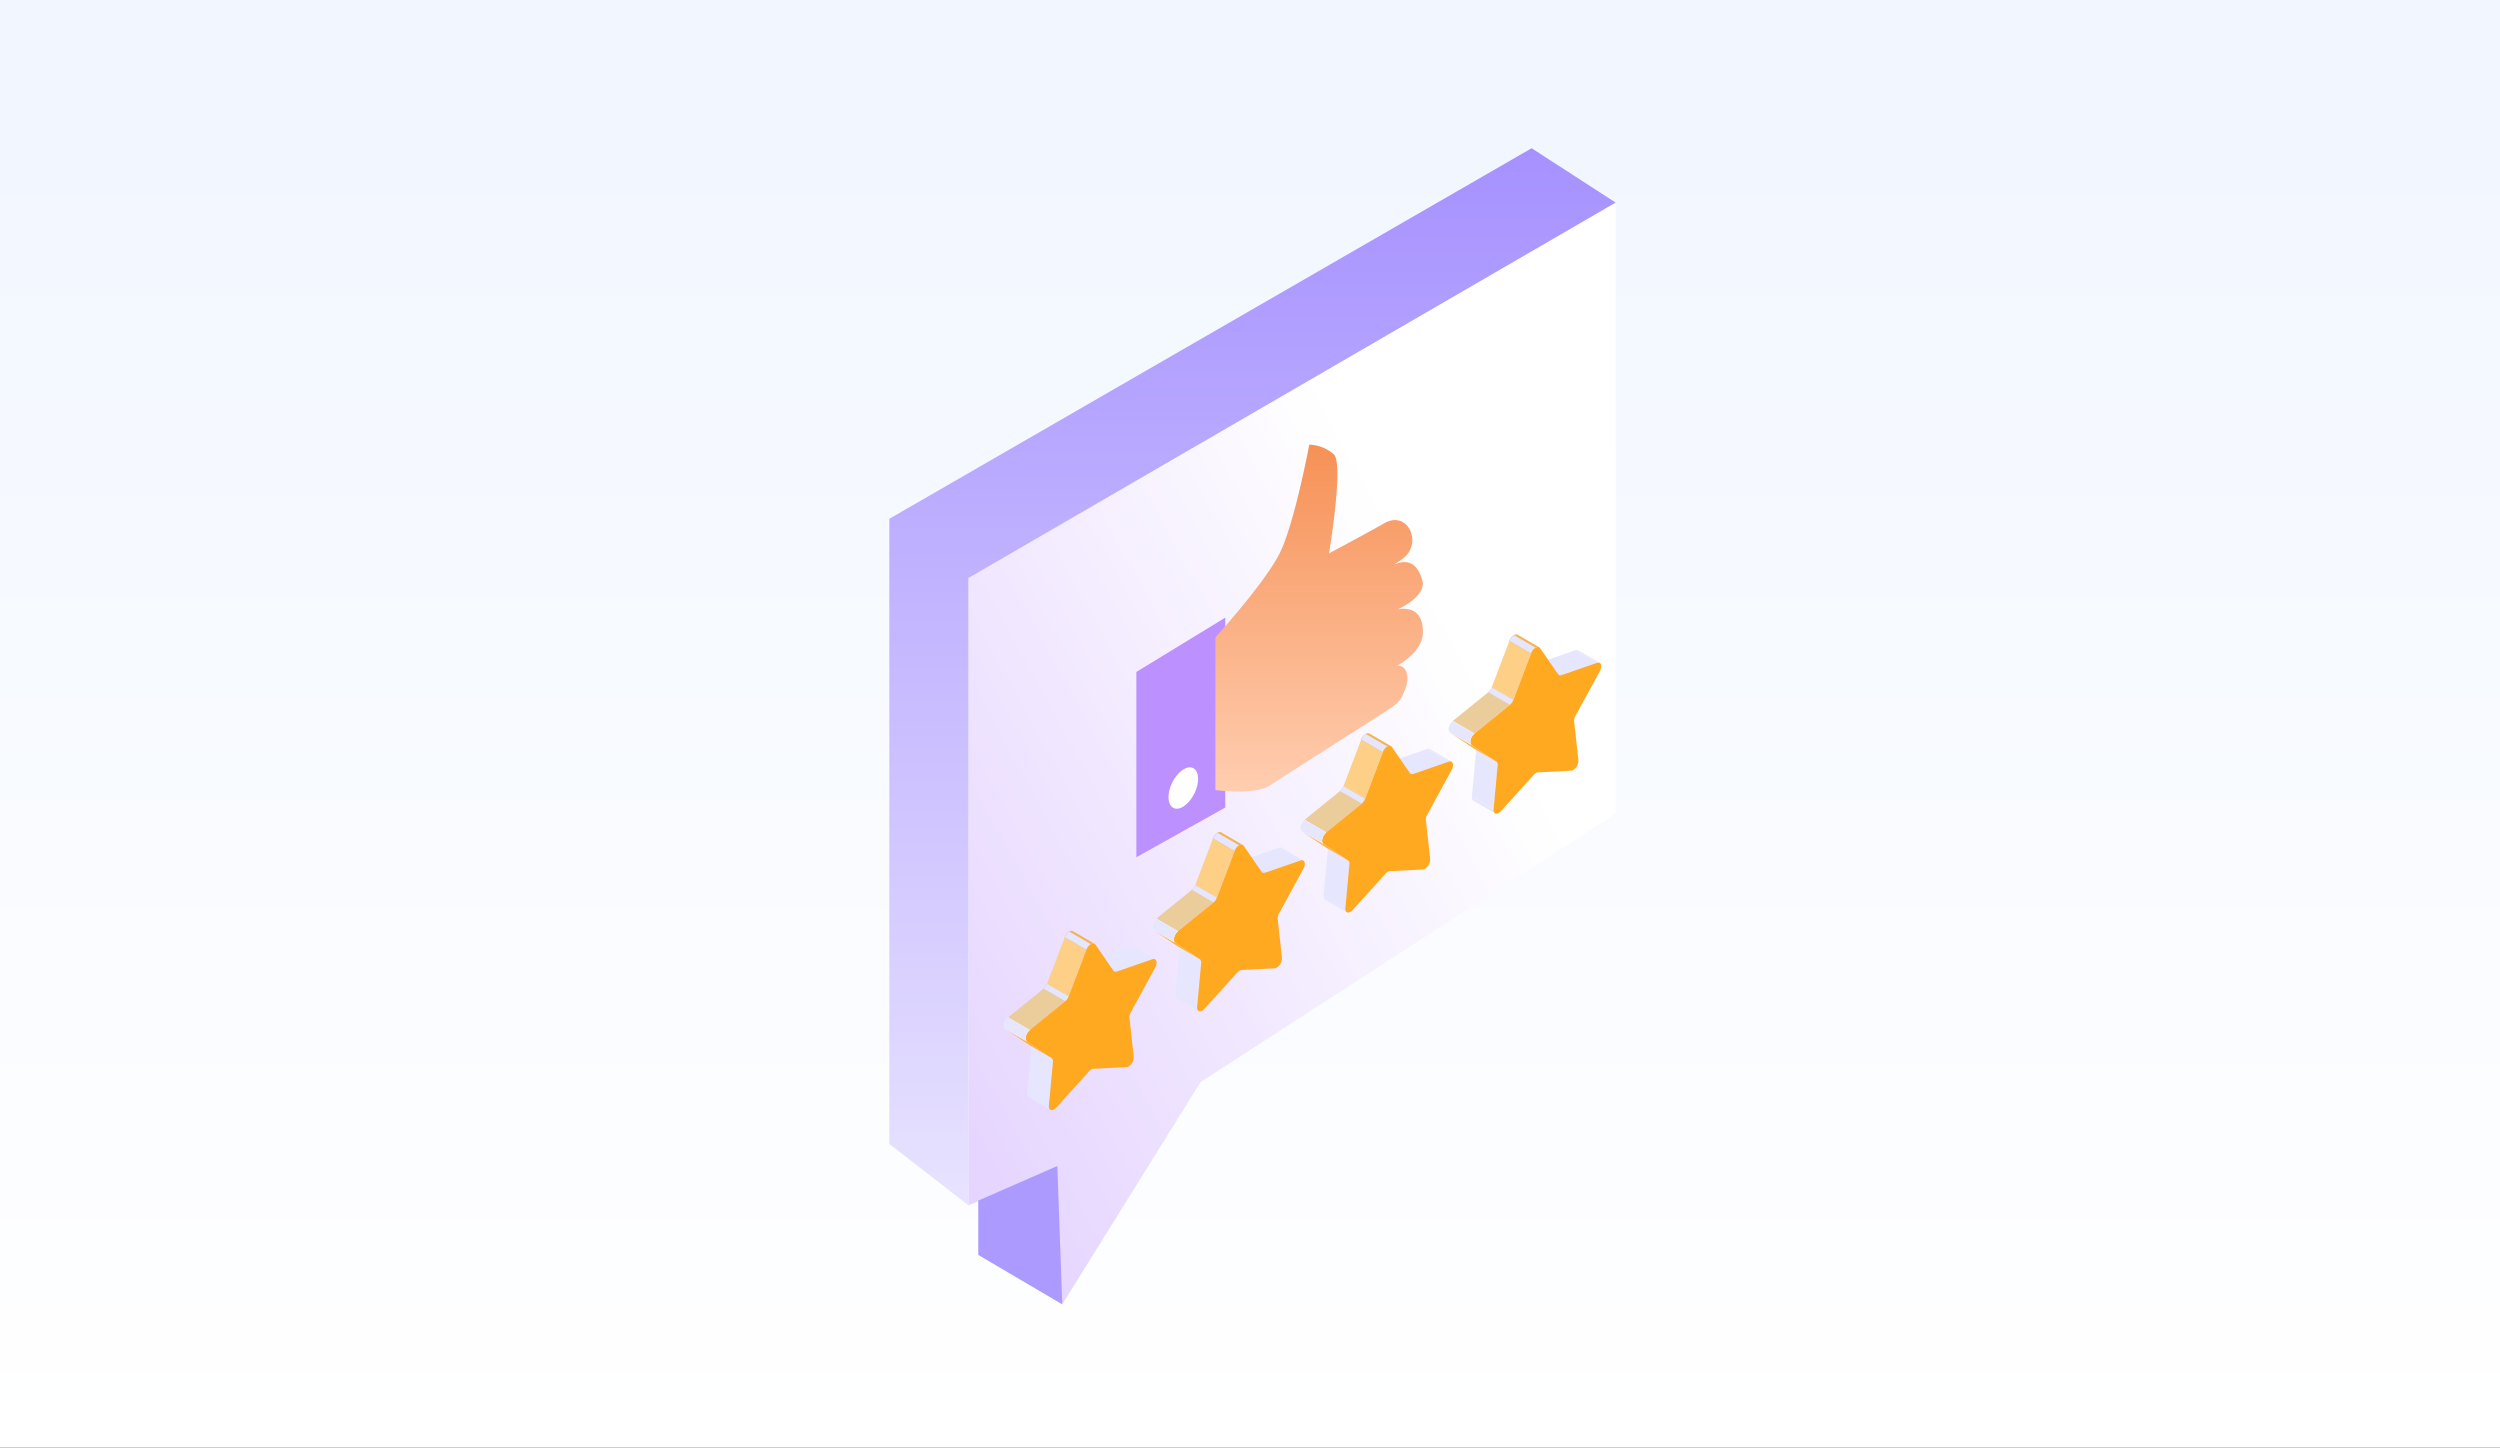 <svg xmlns="http://www.w3.org/2000/svg" xmlns:xlink="http://www.w3.org/1999/xlink" width="506" height="293" viewBox="0 0 506 293">
  <rect x="0" y="0" width="506" height="293" fill="#333333" stroke="none"/>
  <defs>
    <linearGradient id="linear-gradient" x1="0.5" y1="-0.173" x2="0.5" y2="1" gradientUnits="objectBoundingBox">
      <stop offset="0" stop-color="#eef4ff"/>
      <stop offset="1" stop-color="#fff"/>
    </linearGradient>
    <clipPath id="clip-path">
      <path id="Path_23393" data-name="Path 23393" d="M16,87V213.942L33,207l2,27,28-45,84-54.333V11Z" fill="none"/>
    </clipPath>
    <linearGradient id="linear-gradient-2" x1="0.813" y1="0.458" x2="0.087" y2="1.141" gradientUnits="objectBoundingBox">
      <stop offset="0" stop-color="#fff"/>
      <stop offset="1" stop-color="#e2cfff"/>
    </linearGradient>
    <clipPath id="clip-path-2">
      <rect id="Rectangle_1521" data-name="Rectangle 1521" width="30.906" height="36.288" fill="none"/>
    </clipPath>
    <clipPath id="clip-path-3">
      <path id="Path_21246" data-name="Path 21246" d="M5.881,3.778l4.39,2.551a.631.631,0,0,1-.539-.023L5.34,3.755a.64.64,0,0,0,.541.023" transform="translate(-5.34 -3.755)" fill="none"/>
    </clipPath>
    <clipPath id="clip-path-5">
      <path id="Path_21251" data-name="Path 21251" d="M16.906,9.662a2.4,2.4,0,0,1-.708,1l-4.39-2.551a2.418,2.418,0,0,0,.708-1Z" transform="translate(-11.808 -7.111)" fill="none"/>
    </clipPath>
    <clipPath id="clip-path-7">
      <path id="Path_21256" data-name="Path 21256" d="M14.13,2.647a2.27,2.27,0,0,0-.916,1.146L8.824,1.24A2.261,2.261,0,0,1,9.738.1Z" transform="translate(-8.824 -0.097)" fill="none"/>
    </clipPath>
    <clipPath id="clip-path-8">
      <rect id="Rectangle_1524" data-name="Rectangle 1524" width="30.906" height="36.288" fill="#fff"/>
    </clipPath>
    <clipPath id="clip-path-9">
      <path id="Path_21262" data-name="Path 21262" d="M22.279,14.189c-.8.649-1.116,1.958-.559,2.328l-4.391-2.551c-.557-.37-.242-1.679.56-2.33Z" transform="translate(-17.048 -11.636)" fill="none"/>
    </clipPath>
    <linearGradient id="linear-gradient-3" x1="0.5" x2="0.5" y2="1" gradientUnits="objectBoundingBox">
      <stop offset="0" stop-color="#f69156"/>
      <stop offset="1" stop-color="#ffceb1"/>
    </linearGradient>
    <linearGradient id="linear-gradient-4" x1="0.5" x2="0.5" y2="1" gradientUnits="objectBoundingBox">
      <stop offset="0" stop-color="#a691ff"/>
      <stop offset="1" stop-color="#e8e3ff"/>
    </linearGradient>
  </defs>
  <g id="Group_4692" data-name="Group 4692" transform="translate(-167 -6665)">
    <rect id="Rectangle_192" data-name="Rectangle 192" width="506" height="293" transform="translate(167 6665)" fill="url(#linear-gradient)"/>
    <g id="Group_8822" data-name="Group 8822" transform="translate(347 6695)">
      <g id="Group_8817" data-name="Group 8817">
        <g id="Group_8816" data-name="Group 8816" clip-path="url(#clip-path)">
          <rect id="Rectangle_2517" data-name="Rectangle 2517" width="131" height="223" transform="translate(16 11)" fill="url(#linear-gradient-2)"/>
          <g id="Group_8830" data-name="Group 8830" transform="translate(23.19 158.405)">
            <g id="Group_5239" data-name="Group 5239" transform="translate(0 0)">
              <g id="Group_5238" data-name="Group 5238" transform="translate(0 0)" clip-path="url(#clip-path-2)">
                <path id="Path_21241" data-name="Path 21241" d="M5.134,4.707.744,2.156A.633.633,0,0,0,.2,2.137l4.39,2.551a.633.633,0,0,1,.539.02" transform="translate(25.463 1.056)" fill="#e6e6ff"/>
                <path id="Path_21242" data-name="Path 21242" d="M18.675,24.364l-4.39-2.551a.794.794,0,0,0,.3.815l4.39,2.553a.8.8,0,0,1-.3-.816" transform="translate(-9.568 11.036)" fill="#e6e6ff"/>
                <path id="Path_21243" data-name="Path 21243" d="M12.147,4.671,7.757,2.12.563,4.606l4.39,2.551Z" transform="translate(17.911 1.072)" fill="#e6e6ff"/>
                <path id="Path_21244" data-name="Path 21244" d="M5.339,3.756l4.39,2.551a.64.64,0,0,0,.541.023L5.878,3.779a.637.637,0,0,1-.539-.023" transform="translate(12.596 1.9)" fill="#b7b6e3"/>
              </g>
            </g>
            <g id="Group_5241" data-name="Group 5241" transform="translate(17.933 5.654)">
              <g id="Group_5240" data-name="Group 5240" clip-path="url(#clip-path-3)">
                <path id="Path_21245" data-name="Path 21245" d="M10.271,6.329,5.881,3.778a.64.64,0,0,1-.541-.023L9.731,6.306a.631.631,0,0,0,.539.023" transform="translate(-5.34 -3.755)" fill="#e6e6ff"/>
              </g>
            </g>
            <g id="Group_5243" data-name="Group 5243" transform="translate(0 0)">
              <g id="Group_5242" data-name="Group 5242" transform="translate(0 0)" clip-path="url(#clip-path-2)">
                <path id="Path_21247" data-name="Path 21247" d="M19.14,18.482l-4.391-2.551-.818,8.858,4.39,2.551Z" transform="translate(-9.214 8.06)" fill="#e6e6ff"/>
                <path id="Path_21248" data-name="Path 21248" d="M18.315,17.951,13.926,15.4a.83.83,0,0,1,.273.8l4.391,2.551a.827.827,0,0,0-.274-.8" transform="translate(-8.662 7.792)" fill="#e6e6ff"/>
                <path id="Path_21249" data-name="Path 21249" d="M16.906,9.662l-4.39-2.551a2.418,2.418,0,0,1-.708,1l4.39,2.551a2.4,2.4,0,0,0,.708-1" transform="translate(-3.783 3.598)" fill="#b7b6e3"/>
              </g>
            </g>
            <g id="Group_5245" data-name="Group 5245" transform="translate(8.025 10.708)">
              <g id="Group_5244" data-name="Group 5244" clip-path="url(#clip-path-5)">
                <path id="Path_21250" data-name="Path 21250" d="M16.906,9.662l-4.39-2.551a2.418,2.418,0,0,1-.708,1l4.39,2.551a2.4,2.4,0,0,0,.708-1" transform="translate(-11.808 -7.111)" fill="#e6e6ff"/>
              </g>
            </g>
            <g id="Group_5247" data-name="Group 5247" transform="translate(0 0)">
              <g id="Group_5246" data-name="Group 5246" transform="translate(0 0)" clip-path="url(#clip-path-2)">
                <path id="Path_21252" data-name="Path 21252" d="M13.465,2.62,9.075.069A.748.748,0,0,0,8.33.145L12.72,2.7a.745.745,0,0,1,.745-.077" transform="translate(4.895 -0.001)" fill="#f4b34e"/>
                <path id="Path_21253" data-name="Path 21253" d="M17.4,3.408,13.01.857,9.432,10.275l4.39,2.551Z" transform="translate(-0.698 0.433)" fill="#fdcf87"/>
                <path id="Path_21254" data-name="Path 21254" d="M14.129,2.648,9.739.1a2.265,2.265,0,0,0-.914,1.145l4.39,2.551a2.265,2.265,0,0,1,.914-1.145" transform="translate(3.486 0.049)" fill="#d39f4c"/>
              </g>
            </g>
            <g id="Group_5249" data-name="Group 5249" transform="translate(12.311 0.145)">
              <g id="Group_5248" data-name="Group 5248" clip-path="url(#clip-path-7)">
                <path id="Path_21255" data-name="Path 21255" d="M14.129,2.648,9.739.1a2.265,2.265,0,0,0-.914,1.145l4.39,2.551a2.265,2.265,0,0,1,.914-1.145" transform="translate(-8.825 -0.097)" fill="#e6e6ff"/>
              </g>
            </g>
            <g id="Group_5251" data-name="Group 5251" transform="translate(0 0)">
              <g id="Group_5250" data-name="Group 5250" transform="translate(0 0)" clip-path="url(#clip-path-8)">
                <path id="Path_21257" data-name="Path 21257" d="M18.5,15.735l-4.39-2.551,4.98,3.337,4.39,2.551Z" transform="translate(-13.831 6.67)" fill="#ffb238"/>
                <path id="Path_21258" data-name="Path 21258" d="M23.851,10.327l-4.39-2.551L12.278,13.59l4.39,2.551Z" transform="translate(-11.435 3.934)" fill="#ebcc9b"/>
                <path id="Path_21259" data-name="Path 21259" d="M13.225,1.84a2.265,2.265,0,0,0-.914,1.145L8.733,12.4a2.413,2.413,0,0,1-.708,1L.841,19.219c-.8.651-1.117,1.958-.56,2.33l4.982,3.337a.825.825,0,0,1,.273.8l-.819,8.858c-.074.8.452,1.089,1.047.745a1.8,1.8,0,0,0,.438-.364l6.659-7.358a1.825,1.825,0,0,1,.437-.361.984.984,0,0,1,.438-.145l6.678-.34a1,1,0,0,0,.438-.142,2.268,2.268,0,0,0,1.039-1.95l-.866-7.885a1.985,1.985,0,0,1,.268-1.113L26.24,6.561c.551-1.012.232-1.953-.572-1.675L18.473,7.371a.572.572,0,0,1-.709-.182l-3.62-5.262c-.2-.3-.56-.294-.919-.087" transform="translate(4.39 0.857)" fill="#ffa921"/>
                <path id="Path_21260" data-name="Path 21260" d="M22.279,14.188l-4.39-2.551c-.8.649-1.117,1.958-.56,2.328l4.39,2.551c-.557-.37-.242-1.678.56-2.328" transform="translate(-17.048 5.888)" fill="#fff"/>
              </g>
            </g>
            <g id="Group_5253" data-name="Group 5253" transform="translate(0 17.523)">
              <g id="Group_5252" data-name="Group 5252" clip-path="url(#clip-path-9)">
                <path id="Path_21261" data-name="Path 21261" d="M22.279,14.188l-4.39-2.551c-.8.649-1.117,1.958-.56,2.328l4.39,2.551c-.557-.37-.242-1.678.56-2.328" transform="translate(-17.048 -11.635)" fill="#e6e6ff"/>
              </g>
            </g>
          </g>
          <g id="Group_8831" data-name="Group 8831" transform="translate(53.19 138.405)">
            <g id="Group_5239-2" data-name="Group 5239" transform="translate(0 0)">
              <g id="Group_5238-2" data-name="Group 5238" transform="translate(0 0)" clip-path="url(#clip-path-2)">
                <path id="Path_21241-2" data-name="Path 21241" d="M5.134,4.707.744,2.156A.633.633,0,0,0,.2,2.137l4.39,2.551a.633.633,0,0,1,.539.02" transform="translate(25.463 1.056)" fill="#e6e6ff"/>
                <path id="Path_21242-2" data-name="Path 21242" d="M18.675,24.364l-4.39-2.551a.794.794,0,0,0,.3.815l4.39,2.553a.8.8,0,0,1-.3-.816" transform="translate(-9.568 11.036)" fill="#e6e6ff"/>
                <path id="Path_21243-2" data-name="Path 21243" d="M12.147,4.671,7.757,2.12.563,4.606l4.39,2.551Z" transform="translate(17.911 1.072)" fill="#e6e6ff"/>
                <path id="Path_21244-2" data-name="Path 21244" d="M5.339,3.756l4.39,2.551a.64.64,0,0,0,.541.023L5.878,3.779a.637.637,0,0,1-.539-.023" transform="translate(12.596 1.9)" fill="#b7b6e3"/>
              </g>
            </g>
            <g id="Group_5241-2" data-name="Group 5241" transform="translate(17.933 5.654)">
              <g id="Group_5240-2" data-name="Group 5240" clip-path="url(#clip-path-3)">
                <path id="Path_21245-2" data-name="Path 21245" d="M10.271,6.329,5.881,3.778a.64.64,0,0,1-.541-.023L9.731,6.306a.631.631,0,0,0,.539.023" transform="translate(-5.34 -3.755)" fill="#e6e6ff"/>
              </g>
            </g>
            <g id="Group_5243-2" data-name="Group 5243" transform="translate(0 0)">
              <g id="Group_5242-2" data-name="Group 5242" transform="translate(0 0)" clip-path="url(#clip-path-2)">
                <path id="Path_21247-2" data-name="Path 21247" d="M19.14,18.482l-4.391-2.551-.818,8.858,4.39,2.551Z" transform="translate(-9.214 8.06)" fill="#e6e6ff"/>
                <path id="Path_21248-2" data-name="Path 21248" d="M18.315,17.951,13.926,15.4a.83.83,0,0,1,.273.8l4.391,2.551a.827.827,0,0,0-.274-.8" transform="translate(-8.662 7.792)" fill="#e6e6ff"/>
                <path id="Path_21249-2" data-name="Path 21249" d="M16.906,9.662l-4.39-2.551a2.418,2.418,0,0,1-.708,1l4.39,2.551a2.4,2.4,0,0,0,.708-1" transform="translate(-3.783 3.598)" fill="#b7b6e3"/>
              </g>
            </g>
            <g id="Group_5245-2" data-name="Group 5245" transform="translate(8.025 10.708)">
              <g id="Group_5244-2" data-name="Group 5244" clip-path="url(#clip-path-5)">
                <path id="Path_21250-2" data-name="Path 21250" d="M16.906,9.662l-4.39-2.551a2.418,2.418,0,0,1-.708,1l4.39,2.551a2.4,2.4,0,0,0,.708-1" transform="translate(-11.808 -7.111)" fill="#e6e6ff"/>
              </g>
            </g>
            <g id="Group_5247-2" data-name="Group 5247" transform="translate(0 0)">
              <g id="Group_5246-2" data-name="Group 5246" transform="translate(0 0)" clip-path="url(#clip-path-2)">
                <path id="Path_21252-2" data-name="Path 21252" d="M13.465,2.62,9.075.069A.748.748,0,0,0,8.33.145L12.72,2.7a.745.745,0,0,1,.745-.077" transform="translate(4.895 -0.001)" fill="#f4b34e"/>
                <path id="Path_21253-2" data-name="Path 21253" d="M17.4,3.408,13.01.857,9.432,10.275l4.39,2.551Z" transform="translate(-0.698 0.433)" fill="#fdcf87"/>
                <path id="Path_21254-2" data-name="Path 21254" d="M14.129,2.648,9.739.1a2.265,2.265,0,0,0-.914,1.145l4.39,2.551a2.265,2.265,0,0,1,.914-1.145" transform="translate(3.486 0.049)" fill="#d39f4c"/>
              </g>
            </g>
            <g id="Group_5249-2" data-name="Group 5249" transform="translate(12.311 0.145)">
              <g id="Group_5248-2" data-name="Group 5248" clip-path="url(#clip-path-7)">
                <path id="Path_21255-2" data-name="Path 21255" d="M14.129,2.648,9.739.1a2.265,2.265,0,0,0-.914,1.145l4.39,2.551a2.265,2.265,0,0,1,.914-1.145" transform="translate(-8.825 -0.097)" fill="#e6e6ff"/>
              </g>
            </g>
            <g id="Group_5251-2" data-name="Group 5251" transform="translate(0 0)">
              <g id="Group_5250-2" data-name="Group 5250" transform="translate(0 0)" clip-path="url(#clip-path-8)">
                <path id="Path_21257-2" data-name="Path 21257" d="M18.5,15.735l-4.39-2.551,4.98,3.337,4.39,2.551Z" transform="translate(-13.831 6.67)" fill="#ffb238"/>
                <path id="Path_21258-2" data-name="Path 21258" d="M23.851,10.327l-4.39-2.551L12.278,13.59l4.39,2.551Z" transform="translate(-11.435 3.934)" fill="#ebcc9b"/>
                <path id="Path_21259-2" data-name="Path 21259" d="M13.225,1.84a2.265,2.265,0,0,0-.914,1.145L8.733,12.4a2.413,2.413,0,0,1-.708,1L.841,19.219c-.8.651-1.117,1.958-.56,2.33l4.982,3.337a.825.825,0,0,1,.273.8l-.819,8.858c-.074.8.452,1.089,1.047.745a1.8,1.8,0,0,0,.438-.364l6.659-7.358a1.825,1.825,0,0,1,.437-.361.984.984,0,0,1,.438-.145l6.678-.34a1,1,0,0,0,.438-.142,2.268,2.268,0,0,0,1.039-1.95l-.866-7.885a1.985,1.985,0,0,1,.268-1.113L26.24,6.561c.551-1.012.232-1.953-.572-1.675L18.473,7.371a.572.572,0,0,1-.709-.182l-3.62-5.262c-.2-.3-.56-.294-.919-.087" transform="translate(4.39 0.857)" fill="#ffa921"/>
                <path id="Path_21260-2" data-name="Path 21260" d="M22.279,14.188l-4.39-2.551c-.8.649-1.117,1.958-.56,2.328l4.39,2.551c-.557-.37-.242-1.678.56-2.328" transform="translate(-17.048 5.888)" fill="#fff"/>
              </g>
            </g>
            <g id="Group_5253-2" data-name="Group 5253" transform="translate(0 17.523)">
              <g id="Group_5252-2" data-name="Group 5252" clip-path="url(#clip-path-9)">
                <path id="Path_21261-2" data-name="Path 21261" d="M22.279,14.188l-4.39-2.551c-.8.649-1.117,1.958-.56,2.328l4.39,2.551c-.557-.37-.242-1.678.56-2.328" transform="translate(-17.048 -11.635)" fill="#e6e6ff"/>
              </g>
            </g>
          </g>
          <g id="Group_8832" data-name="Group 8832" transform="translate(83.19 118.405)">
            <g id="Group_5239-3" data-name="Group 5239" transform="translate(0 0)">
              <g id="Group_5238-3" data-name="Group 5238" transform="translate(0 0)" clip-path="url(#clip-path-2)">
                <path id="Path_21241-3" data-name="Path 21241" d="M5.134,4.707.744,2.156A.633.633,0,0,0,.2,2.137l4.39,2.551a.633.633,0,0,1,.539.02" transform="translate(25.463 1.056)" fill="#e6e6ff"/>
                <path id="Path_21242-3" data-name="Path 21242" d="M18.675,24.364l-4.39-2.551a.794.794,0,0,0,.3.815l4.39,2.553a.8.8,0,0,1-.3-.816" transform="translate(-9.568 11.036)" fill="#e6e6ff"/>
                <path id="Path_21243-3" data-name="Path 21243" d="M12.147,4.671,7.757,2.12.563,4.606l4.39,2.551Z" transform="translate(17.911 1.072)" fill="#e6e6ff"/>
                <path id="Path_21244-3" data-name="Path 21244" d="M5.339,3.756l4.39,2.551a.64.64,0,0,0,.541.023L5.878,3.779a.637.637,0,0,1-.539-.023" transform="translate(12.596 1.9)" fill="#b7b6e3"/>
              </g>
            </g>
            <g id="Group_5241-3" data-name="Group 5241" transform="translate(17.933 5.654)">
              <g id="Group_5240-3" data-name="Group 5240" clip-path="url(#clip-path-3)">
                <path id="Path_21245-3" data-name="Path 21245" d="M10.271,6.329,5.881,3.778a.64.64,0,0,1-.541-.023L9.731,6.306a.631.631,0,0,0,.539.023" transform="translate(-5.34 -3.755)" fill="#e6e6ff"/>
              </g>
            </g>
            <g id="Group_5243-3" data-name="Group 5243" transform="translate(0 0)">
              <g id="Group_5242-3" data-name="Group 5242" transform="translate(0 0)" clip-path="url(#clip-path-2)">
                <path id="Path_21247-3" data-name="Path 21247" d="M19.14,18.482l-4.391-2.551-.818,8.858,4.39,2.551Z" transform="translate(-9.214 8.06)" fill="#e6e6ff"/>
                <path id="Path_21248-3" data-name="Path 21248" d="M18.315,17.951,13.926,15.4a.83.83,0,0,1,.273.8l4.391,2.551a.827.827,0,0,0-.274-.8" transform="translate(-8.662 7.792)" fill="#e6e6ff"/>
                <path id="Path_21249-3" data-name="Path 21249" d="M16.906,9.662l-4.39-2.551a2.418,2.418,0,0,1-.708,1l4.39,2.551a2.4,2.4,0,0,0,.708-1" transform="translate(-3.783 3.598)" fill="#b7b6e3"/>
              </g>
            </g>
            <g id="Group_5245-3" data-name="Group 5245" transform="translate(8.025 10.708)">
              <g id="Group_5244-3" data-name="Group 5244" clip-path="url(#clip-path-5)">
                <path id="Path_21250-3" data-name="Path 21250" d="M16.906,9.662l-4.39-2.551a2.418,2.418,0,0,1-.708,1l4.39,2.551a2.4,2.4,0,0,0,.708-1" transform="translate(-11.808 -7.111)" fill="#e6e6ff"/>
              </g>
            </g>
            <g id="Group_5247-3" data-name="Group 5247" transform="translate(0 0)">
              <g id="Group_5246-3" data-name="Group 5246" transform="translate(0 0)" clip-path="url(#clip-path-2)">
                <path id="Path_21252-3" data-name="Path 21252" d="M13.465,2.62,9.075.069A.748.748,0,0,0,8.33.145L12.72,2.7a.745.745,0,0,1,.745-.077" transform="translate(4.895 -0.001)" fill="#f4b34e"/>
                <path id="Path_21253-3" data-name="Path 21253" d="M17.4,3.408,13.01.857,9.432,10.275l4.39,2.551Z" transform="translate(-0.698 0.433)" fill="#fdcf87"/>
                <path id="Path_21254-3" data-name="Path 21254" d="M14.129,2.648,9.739.1a2.265,2.265,0,0,0-.914,1.145l4.39,2.551a2.265,2.265,0,0,1,.914-1.145" transform="translate(3.486 0.049)" fill="#d39f4c"/>
              </g>
            </g>
            <g id="Group_5249-3" data-name="Group 5249" transform="translate(12.311 0.145)">
              <g id="Group_5248-3" data-name="Group 5248" clip-path="url(#clip-path-7)">
                <path id="Path_21255-3" data-name="Path 21255" d="M14.129,2.648,9.739.1a2.265,2.265,0,0,0-.914,1.145l4.39,2.551a2.265,2.265,0,0,1,.914-1.145" transform="translate(-8.825 -0.097)" fill="#e6e6ff"/>
              </g>
            </g>
            <g id="Group_5251-3" data-name="Group 5251" transform="translate(0 0)">
              <g id="Group_5250-3" data-name="Group 5250" transform="translate(0 0)" clip-path="url(#clip-path-8)">
                <path id="Path_21257-3" data-name="Path 21257" d="M18.5,15.735l-4.39-2.551,4.98,3.337,4.39,2.551Z" transform="translate(-13.831 6.67)" fill="#ffb238"/>
                <path id="Path_21258-3" data-name="Path 21258" d="M23.851,10.327l-4.39-2.551L12.278,13.59l4.39,2.551Z" transform="translate(-11.435 3.934)" fill="#ebcc9b"/>
                <path id="Path_21259-3" data-name="Path 21259" d="M13.225,1.84a2.265,2.265,0,0,0-.914,1.145L8.733,12.4a2.413,2.413,0,0,1-.708,1L.841,19.219c-.8.651-1.117,1.958-.56,2.33l4.982,3.337a.825.825,0,0,1,.273.8l-.819,8.858c-.074.8.452,1.089,1.047.745a1.8,1.8,0,0,0,.438-.364l6.659-7.358a1.825,1.825,0,0,1,.437-.361.984.984,0,0,1,.438-.145l6.678-.34a1,1,0,0,0,.438-.142,2.268,2.268,0,0,0,1.039-1.95l-.866-7.885a1.985,1.985,0,0,1,.268-1.113L26.24,6.561c.551-1.012.232-1.953-.572-1.675L18.473,7.371a.572.572,0,0,1-.709-.182l-3.62-5.262c-.2-.3-.56-.294-.919-.087" transform="translate(4.39 0.857)" fill="#ffa921"/>
                <path id="Path_21260-3" data-name="Path 21260" d="M22.279,14.188l-4.39-2.551c-.8.649-1.117,1.958-.56,2.328l4.39,2.551c-.557-.37-.242-1.678.56-2.328" transform="translate(-17.048 5.888)" fill="#fff"/>
              </g>
            </g>
            <g id="Group_5253-3" data-name="Group 5253" transform="translate(0 17.523)">
              <g id="Group_5252-3" data-name="Group 5252" clip-path="url(#clip-path-9)">
                <path id="Path_21261-3" data-name="Path 21261" d="M22.279,14.188l-4.39-2.551c-.8.649-1.117,1.958-.56,2.328l4.39,2.551c-.557-.37-.242-1.678.56-2.328" transform="translate(-17.048 -11.635)" fill="#e6e6ff"/>
              </g>
            </g>
          </g>
          <g id="Group_8833" data-name="Group 8833" transform="translate(113.19 98.405)">
            <g id="Group_5239-4" data-name="Group 5239" transform="translate(0 0)">
              <g id="Group_5238-4" data-name="Group 5238" transform="translate(0 0)" clip-path="url(#clip-path-2)">
                <path id="Path_21241-4" data-name="Path 21241" d="M5.134,4.707.744,2.156A.633.633,0,0,0,.2,2.137l4.39,2.551a.633.633,0,0,1,.539.02" transform="translate(25.463 1.056)" fill="#e6e6ff"/>
                <path id="Path_21242-4" data-name="Path 21242" d="M18.675,24.364l-4.39-2.551a.794.794,0,0,0,.3.815l4.39,2.553a.8.8,0,0,1-.3-.816" transform="translate(-9.568 11.036)" fill="#e6e6ff"/>
                <path id="Path_21243-4" data-name="Path 21243" d="M12.147,4.671,7.757,2.12.563,4.606l4.39,2.551Z" transform="translate(17.911 1.072)" fill="#e6e6ff"/>
                <path id="Path_21244-4" data-name="Path 21244" d="M5.339,3.756l4.39,2.551a.64.64,0,0,0,.541.023L5.878,3.779a.637.637,0,0,1-.539-.023" transform="translate(12.596 1.9)" fill="#b7b6e3"/>
              </g>
            </g>
            <g id="Group_5241-4" data-name="Group 5241" transform="translate(17.933 5.654)">
              <g id="Group_5240-4" data-name="Group 5240" clip-path="url(#clip-path-3)">
                <path id="Path_21245-4" data-name="Path 21245" d="M10.271,6.329,5.881,3.778a.64.64,0,0,1-.541-.023L9.731,6.306a.631.631,0,0,0,.539.023" transform="translate(-5.34 -3.755)" fill="#e6e6ff"/>
              </g>
            </g>
            <g id="Group_5243-4" data-name="Group 5243" transform="translate(0 0)">
              <g id="Group_5242-4" data-name="Group 5242" transform="translate(0 0)" clip-path="url(#clip-path-2)">
                <path id="Path_21247-4" data-name="Path 21247" d="M19.14,18.482l-4.391-2.551-.818,8.858,4.39,2.551Z" transform="translate(-9.214 8.06)" fill="#e6e6ff"/>
                <path id="Path_21248-4" data-name="Path 21248" d="M18.315,17.951,13.926,15.4a.83.83,0,0,1,.273.8l4.391,2.551a.827.827,0,0,0-.274-.8" transform="translate(-8.662 7.792)" fill="#e6e6ff"/>
                <path id="Path_21249-4" data-name="Path 21249" d="M16.906,9.662l-4.39-2.551a2.418,2.418,0,0,1-.708,1l4.39,2.551a2.4,2.4,0,0,0,.708-1" transform="translate(-3.783 3.598)" fill="#b7b6e3"/>
              </g>
            </g>
            <g id="Group_5245-4" data-name="Group 5245" transform="translate(8.025 10.708)">
              <g id="Group_5244-4" data-name="Group 5244" clip-path="url(#clip-path-5)">
                <path id="Path_21250-4" data-name="Path 21250" d="M16.906,9.662l-4.39-2.551a2.418,2.418,0,0,1-.708,1l4.39,2.551a2.4,2.4,0,0,0,.708-1" transform="translate(-11.808 -7.111)" fill="#e6e6ff"/>
              </g>
            </g>
            <g id="Group_5247-4" data-name="Group 5247" transform="translate(0 0)">
              <g id="Group_5246-4" data-name="Group 5246" transform="translate(0 0)" clip-path="url(#clip-path-2)">
                <path id="Path_21252-4" data-name="Path 21252" d="M13.465,2.62,9.075.069A.748.748,0,0,0,8.33.145L12.72,2.7a.745.745,0,0,1,.745-.077" transform="translate(4.895 -0.001)" fill="#f4b34e"/>
                <path id="Path_21253-4" data-name="Path 21253" d="M17.4,3.408,13.01.857,9.432,10.275l4.39,2.551Z" transform="translate(-0.698 0.433)" fill="#fdcf87"/>
                <path id="Path_21254-4" data-name="Path 21254" d="M14.129,2.648,9.739.1a2.265,2.265,0,0,0-.914,1.145l4.39,2.551a2.265,2.265,0,0,1,.914-1.145" transform="translate(3.486 0.049)" fill="#d39f4c"/>
              </g>
            </g>
            <g id="Group_5249-4" data-name="Group 5249" transform="translate(12.311 0.145)">
              <g id="Group_5248-4" data-name="Group 5248" clip-path="url(#clip-path-7)">
                <path id="Path_21255-4" data-name="Path 21255" d="M14.129,2.648,9.739.1a2.265,2.265,0,0,0-.914,1.145l4.39,2.551a2.265,2.265,0,0,1,.914-1.145" transform="translate(-8.825 -0.097)" fill="#e6e6ff"/>
              </g>
            </g>
            <g id="Group_5251-4" data-name="Group 5251" transform="translate(0 0)">
              <g id="Group_5250-4" data-name="Group 5250" transform="translate(0 0)" clip-path="url(#clip-path-8)">
                <path id="Path_21257-4" data-name="Path 21257" d="M18.5,15.735l-4.39-2.551,4.98,3.337,4.39,2.551Z" transform="translate(-13.831 6.67)" fill="#ffb238"/>
                <path id="Path_21258-4" data-name="Path 21258" d="M23.851,10.327l-4.39-2.551L12.278,13.59l4.39,2.551Z" transform="translate(-11.435 3.934)" fill="#ebcc9b"/>
                <path id="Path_21259-4" data-name="Path 21259" d="M13.225,1.84a2.265,2.265,0,0,0-.914,1.145L8.733,12.4a2.413,2.413,0,0,1-.708,1L.841,19.219c-.8.651-1.117,1.958-.56,2.33l4.982,3.337a.825.825,0,0,1,.273.8l-.819,8.858c-.074.8.452,1.089,1.047.745a1.8,1.8,0,0,0,.438-.364l6.659-7.358a1.825,1.825,0,0,1,.437-.361.984.984,0,0,1,.438-.145l6.678-.34a1,1,0,0,0,.438-.142,2.268,2.268,0,0,0,1.039-1.95l-.866-7.885a1.985,1.985,0,0,1,.268-1.113L26.24,6.561c.551-1.012.232-1.953-.572-1.675L18.473,7.371a.572.572,0,0,1-.709-.182l-3.62-5.262c-.2-.3-.56-.294-.919-.087" transform="translate(4.39 0.857)" fill="#ffa921"/>
                <path id="Path_21260-4" data-name="Path 21260" d="M22.279,14.188l-4.39-2.551c-.8.649-1.117,1.958-.56,2.328l4.39,2.551c-.557-.37-.242-1.678.56-2.328" transform="translate(-17.048 5.888)" fill="#fff"/>
              </g>
            </g>
            <g id="Group_5253-4" data-name="Group 5253" transform="translate(0 17.523)">
              <g id="Group_5252-4" data-name="Group 5252" clip-path="url(#clip-path-9)">
                <path id="Path_21261-4" data-name="Path 21261" d="M22.279,14.188l-4.39-2.551c-.8.649-1.117,1.958-.56,2.328l4.39,2.551c-.557-.37-.242-1.678.56-2.328" transform="translate(-17.048 -11.635)" fill="#e6e6ff"/>
              </g>
            </g>
          </g>
        </g>
      </g>
      <path id="Path_23394" data-name="Path 23394" d="M50,106,68,95v38.444L50,143.505Z" fill="#bc91ff"/>
      <g id="Group_8819" data-name="Group 8819">
        <g id="Group_8821" data-name="Group 8821">
          <path id="Path_23395" data-name="Path 23395" d="M85,60s-3,16-6,22S66,99,66,99v30.908S74,131,77,129c2.535-1.69,16.921-10.805,23.179-14.829,1.368-.88,3.471-2.2,3.821-3.788,1.363-2.416,1.165-5.684-1.151-5.684,0,0,5.141-2.644,5.151-6.763.015-6-5.151-4.576-5.151-4.576S108,91.162,108,88c-1.627-7.243-7-3-7-3a27.387,27.387,0,0,0,3-2c4-3,1-10-4-7-1.917,1.15-11,6-11,6s3-18,1-20a7.809,7.809,0,0,0-5-2" fill="url(#linear-gradient-3)"/>
          <path id="Path_23396" data-name="Path 23396" d="M18,224l17,10-1-28-16,7Z" fill="#ad9aff"/>
          <path id="Path_23397" data-name="Path 23397" d="M0,75V201.53l16,12.412V87L147,11,130,0Z" fill="url(#linear-gradient-4)"/>
          <path id="Path_23398" data-name="Path 23398" d="M61.744,130.6c-1.1,2.231-2.989,3.545-4.228,2.936s-1.356-2.91-.26-5.141,2.989-3.545,4.229-2.936,1.355,2.91.259,5.141" fill="#fff"/>
        </g>
      </g>
    </g>
  </g>
</svg>
